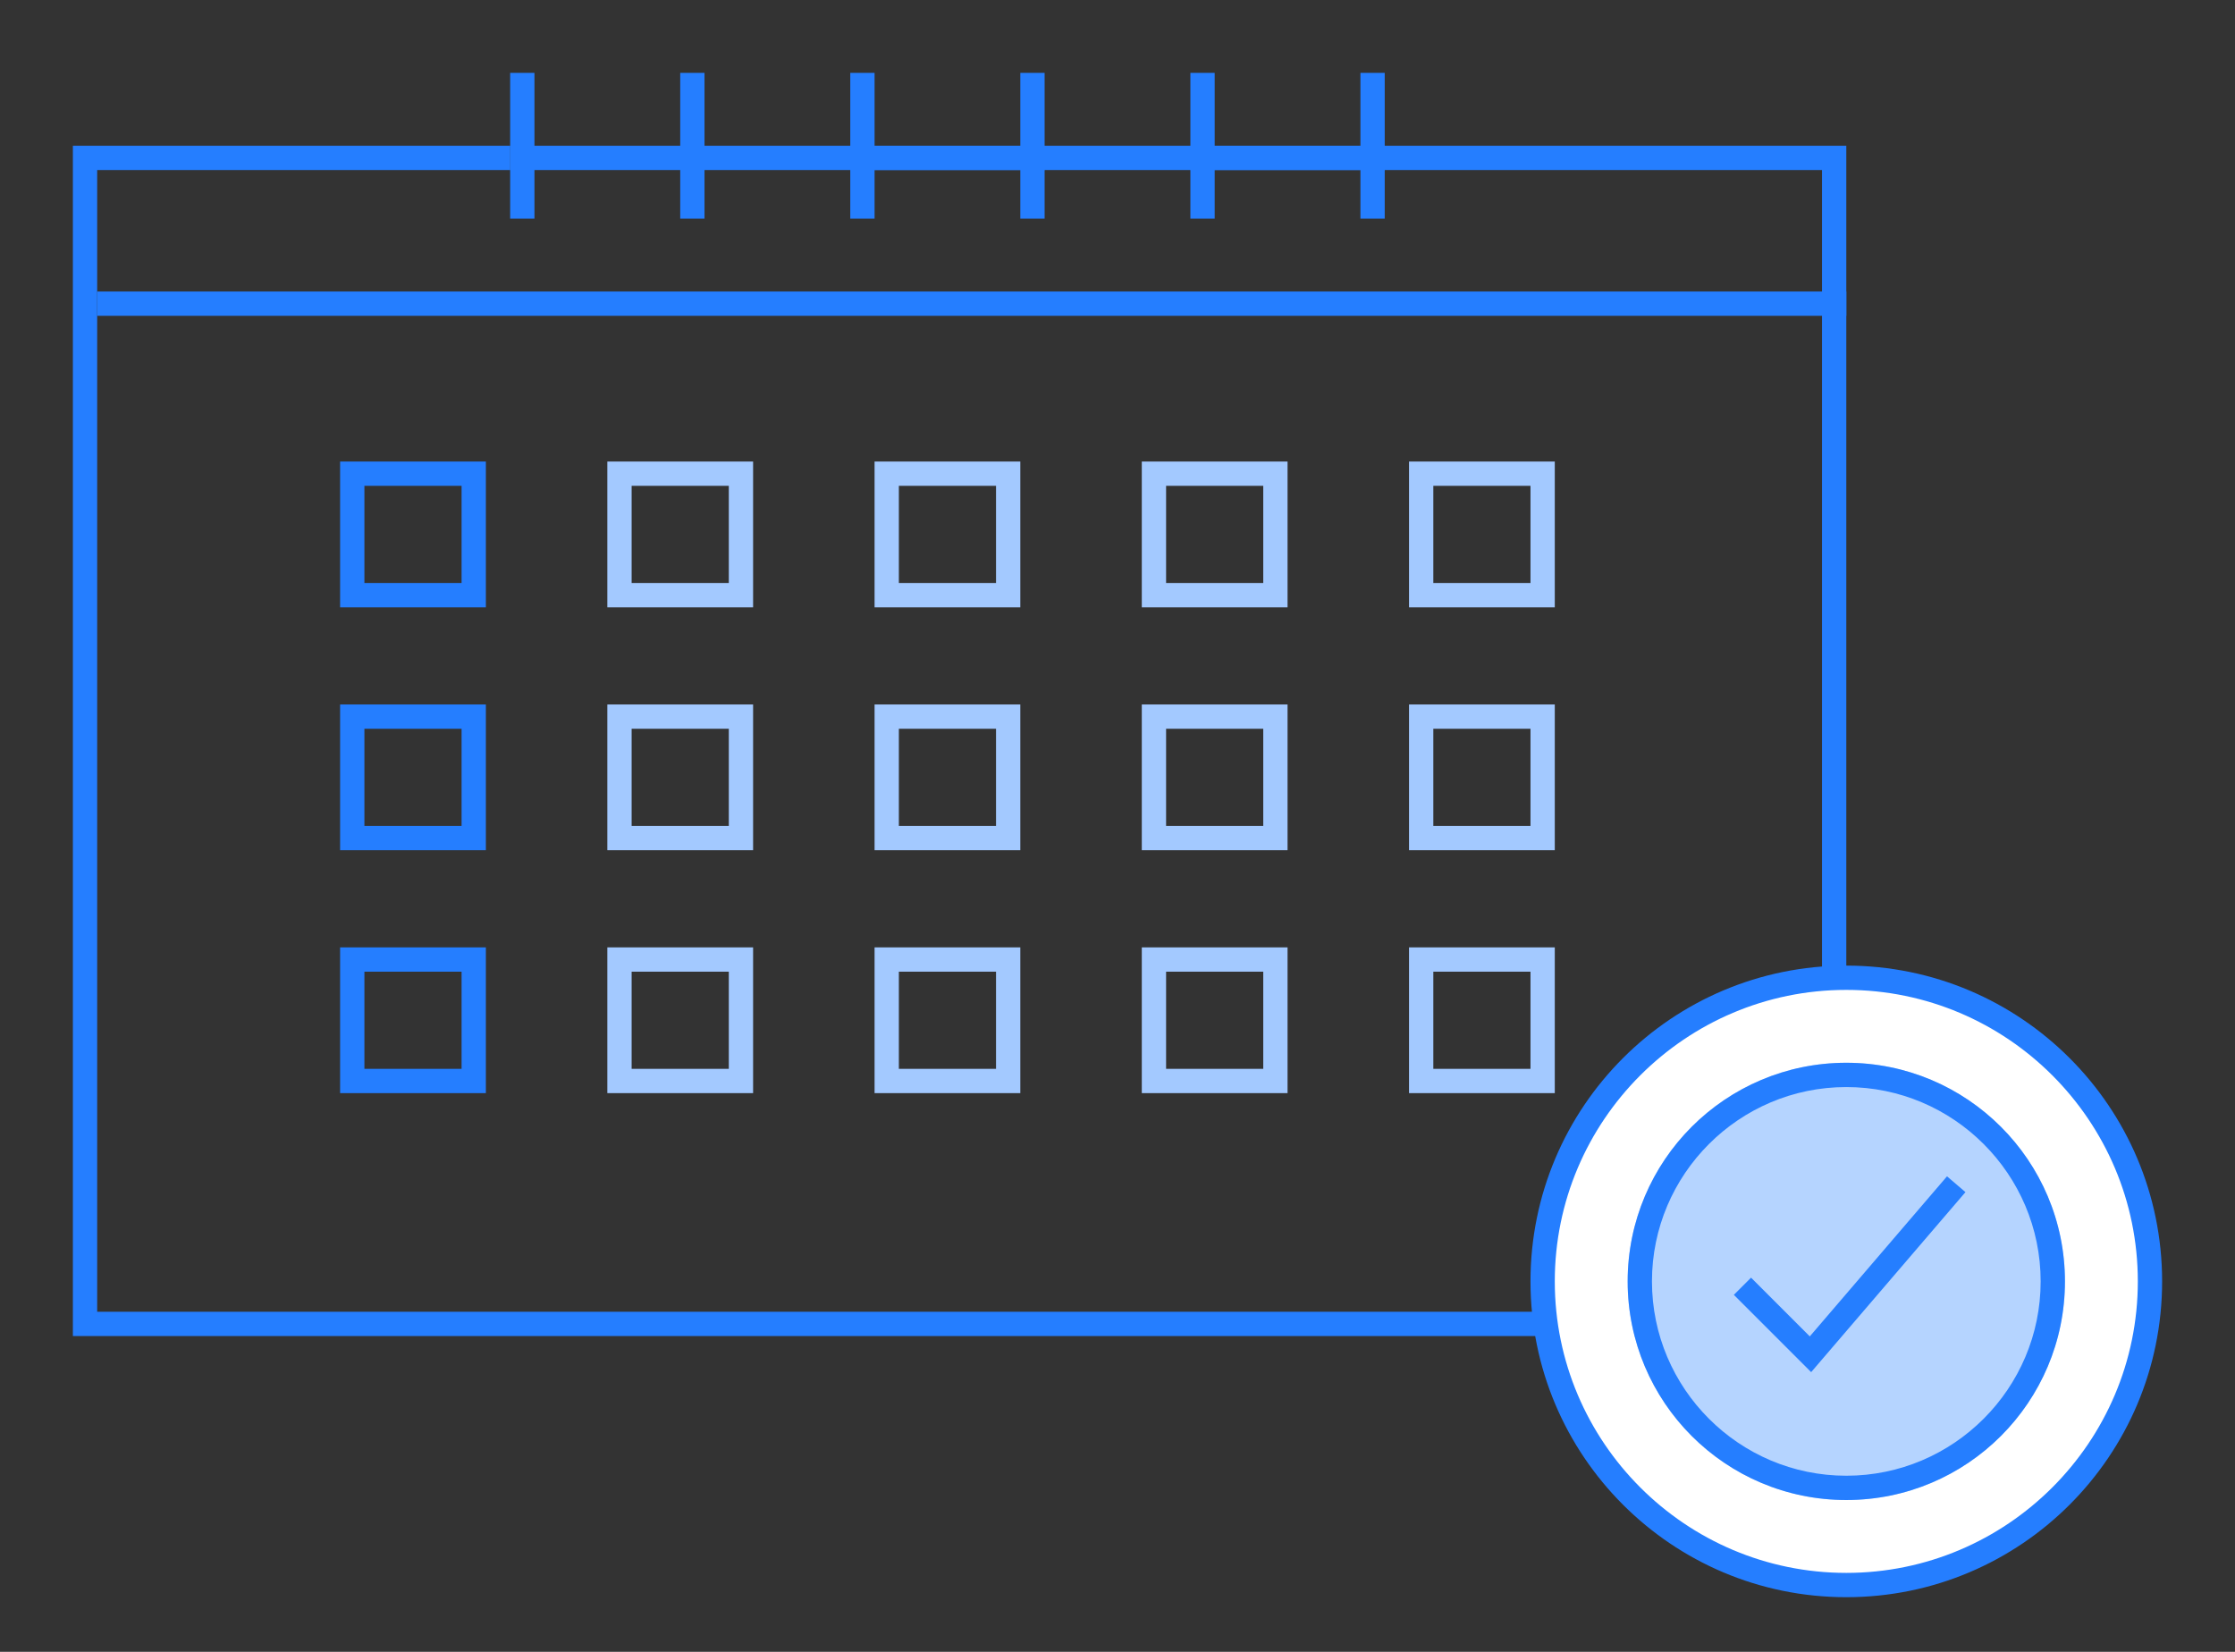 <?xml version="1.0" encoding="UTF-8"?> <!-- Generator: Adobe Illustrator 16.0.0, SVG Export Plug-In . SVG Version: 6.00 Build 0) --> <svg xmlns="http://www.w3.org/2000/svg" xmlns:xlink="http://www.w3.org/1999/xlink" id="Layer_1" x="0px" y="0px" width="92px" height="68px" viewBox="0 0 92 68" xml:space="preserve"><rect x="0" y="0" width="92" height="68" fill="#333333" stroke="none"/> <polyline fill="none" stroke="#257EFF" stroke-miterlimit="10" points="21,6.5 3.5,6.5 3.5,54.5 75.5,54.5 75.5,6.5 56,6.5 "></polyline> <line fill="#FFFFFF" stroke="#257EFF" stroke-miterlimit="10" x1="4" y1="12.5" x2="76" y2="12.5"></line> <g> <path fill="#FFFFFF" d="M76,65.25c-6.893,0-12.5-5.607-12.5-12.5s5.607-12.5,12.5-12.5s12.5,5.607,12.5,12.5S82.893,65.25,76,65.25 z"></path> <path fill="#257EFF" d="M76,40.75c6.617,0,12,5.383,12,12s-5.383,12-12,12s-12-5.383-12-12S69.383,40.75,76,40.75 M76,39.75 c-7.18,0-13,5.82-13,13s5.82,13,13,13s13-5.82,13-13S83.18,39.75,76,39.75L76,39.75z"></path> </g> <g> <path fill="#257EFF" d="M19,20v4h-4v-4H19 M20,19h-6v6h6V19L20,19z"></path> </g> <g> <path fill="#257EFF" d="M19,30v4h-4v-4H19 M20,29h-6v6h6V29L20,29z"></path> </g> <g> <path fill="#257EFF" d="M19,40v4h-4v-4H19 M20,39h-6v6h6V39L20,39z"></path> </g> <g> <g> <path fill="#A3C9FF" d="M30,20v4h-4v-4H30 M31,19h-6v6h6V19L31,19z"></path> </g> <g> <path fill="#A3C9FF" d="M41,20v4h-4v-4H41 M42,19h-6v6h6V19L42,19z"></path> </g> <g> <path fill="#A3C9FF" d="M52,20v4h-4v-4H52 M53,19h-6v6h6V19L53,19z"></path> </g> <g> <path fill="#A3C9FF" d="M63,20v4h-4v-4H63 M64,19h-6v6h6V19L64,19z"></path> </g> <g> <path fill="#A3C9FF" d="M30,30v4h-4v-4H30 M31,29h-6v6h6V29L31,29z"></path> </g> <g> <path fill="#A3C9FF" d="M41,30v4h-4v-4H41 M42,29h-6v6h6V29L42,29z"></path> </g> <g> <path fill="#A3C9FF" d="M52,30v4h-4v-4H52 M53,29h-6v6h6V29L53,29z"></path> </g> <g> <path fill="#A3C9FF" d="M63,30v4h-4v-4H63 M64,29h-6v6h6V29L64,29z"></path> </g> <g> <path fill="#A3C9FF" d="M30,40v4h-4v-4H30 M31,39h-6v6h6V39L31,39z"></path> </g> <g> <path fill="#A3C9FF" d="M41,40v4h-4v-4H41 M42,39h-6v6h6V39L42,39z"></path> </g> <g> <path fill="#A3C9FF" d="M52,40v4h-4v-4H52 M53,39h-6v6h6V39L53,39z"></path> </g> <g> <path fill="#A3C9FF" d="M63,40v4h-4v-4H63 M64,39h-6v6h6V39L64,39z"></path> </g> </g> <g> <line fill="none" stroke="#257EFF" stroke-miterlimit="10" x1="21.5" y1="3" x2="21.5" y2="9"></line> <line fill="none" stroke="#257EFF" stroke-miterlimit="10" x1="28.5" y1="3" x2="28.5" y2="9"></line> <line fill="none" stroke="#257EFF" stroke-miterlimit="10" x1="35.5" y1="3" x2="35.5" y2="9"></line> <line fill="none" stroke="#257EFF" stroke-miterlimit="10" x1="42.5" y1="3" x2="42.5" y2="9"></line> <line fill="none" stroke="#257EFF" stroke-miterlimit="10" x1="49.5" y1="3" x2="49.5" y2="9"></line> <line fill="none" stroke="#257EFF" stroke-miterlimit="10" x1="56.5" y1="3" x2="56.5" y2="9"></line> </g> <line fill="none" stroke="#257EFF" stroke-miterlimit="10" x1="21" y1="6.5" x2="56" y2="6.5"></line> <line fill="none" stroke="#257EFF" stroke-miterlimit="10" x1="49" y1="6.5" x2="57" y2="6.5"></line> <line fill="none" stroke="#257EFF" stroke-miterlimit="10" x1="35" y1="6.5" x2="43" y2="6.5"></line> <g> <circle fill="#B5D4FF" cx="76" cy="52.75" r="9"></circle> </g> <polyline fill="none" stroke="#257EFF" stroke-miterlimit="10" points="71.725,52.95 74.525,55.75 80.525,48.75 "></polyline> <g> <path fill="#257EFF" d="M76,44.75c4.411,0,8,3.589,8,8s-3.589,8-8,8s-8-3.589-8-8S71.589,44.75,76,44.75 M76,43.75 c-4.971,0-9,4.029-9,9s4.029,9,9,9s9-4.029,9-9S80.971,43.75,76,43.75L76,43.75z"></path> </g> </svg> 
